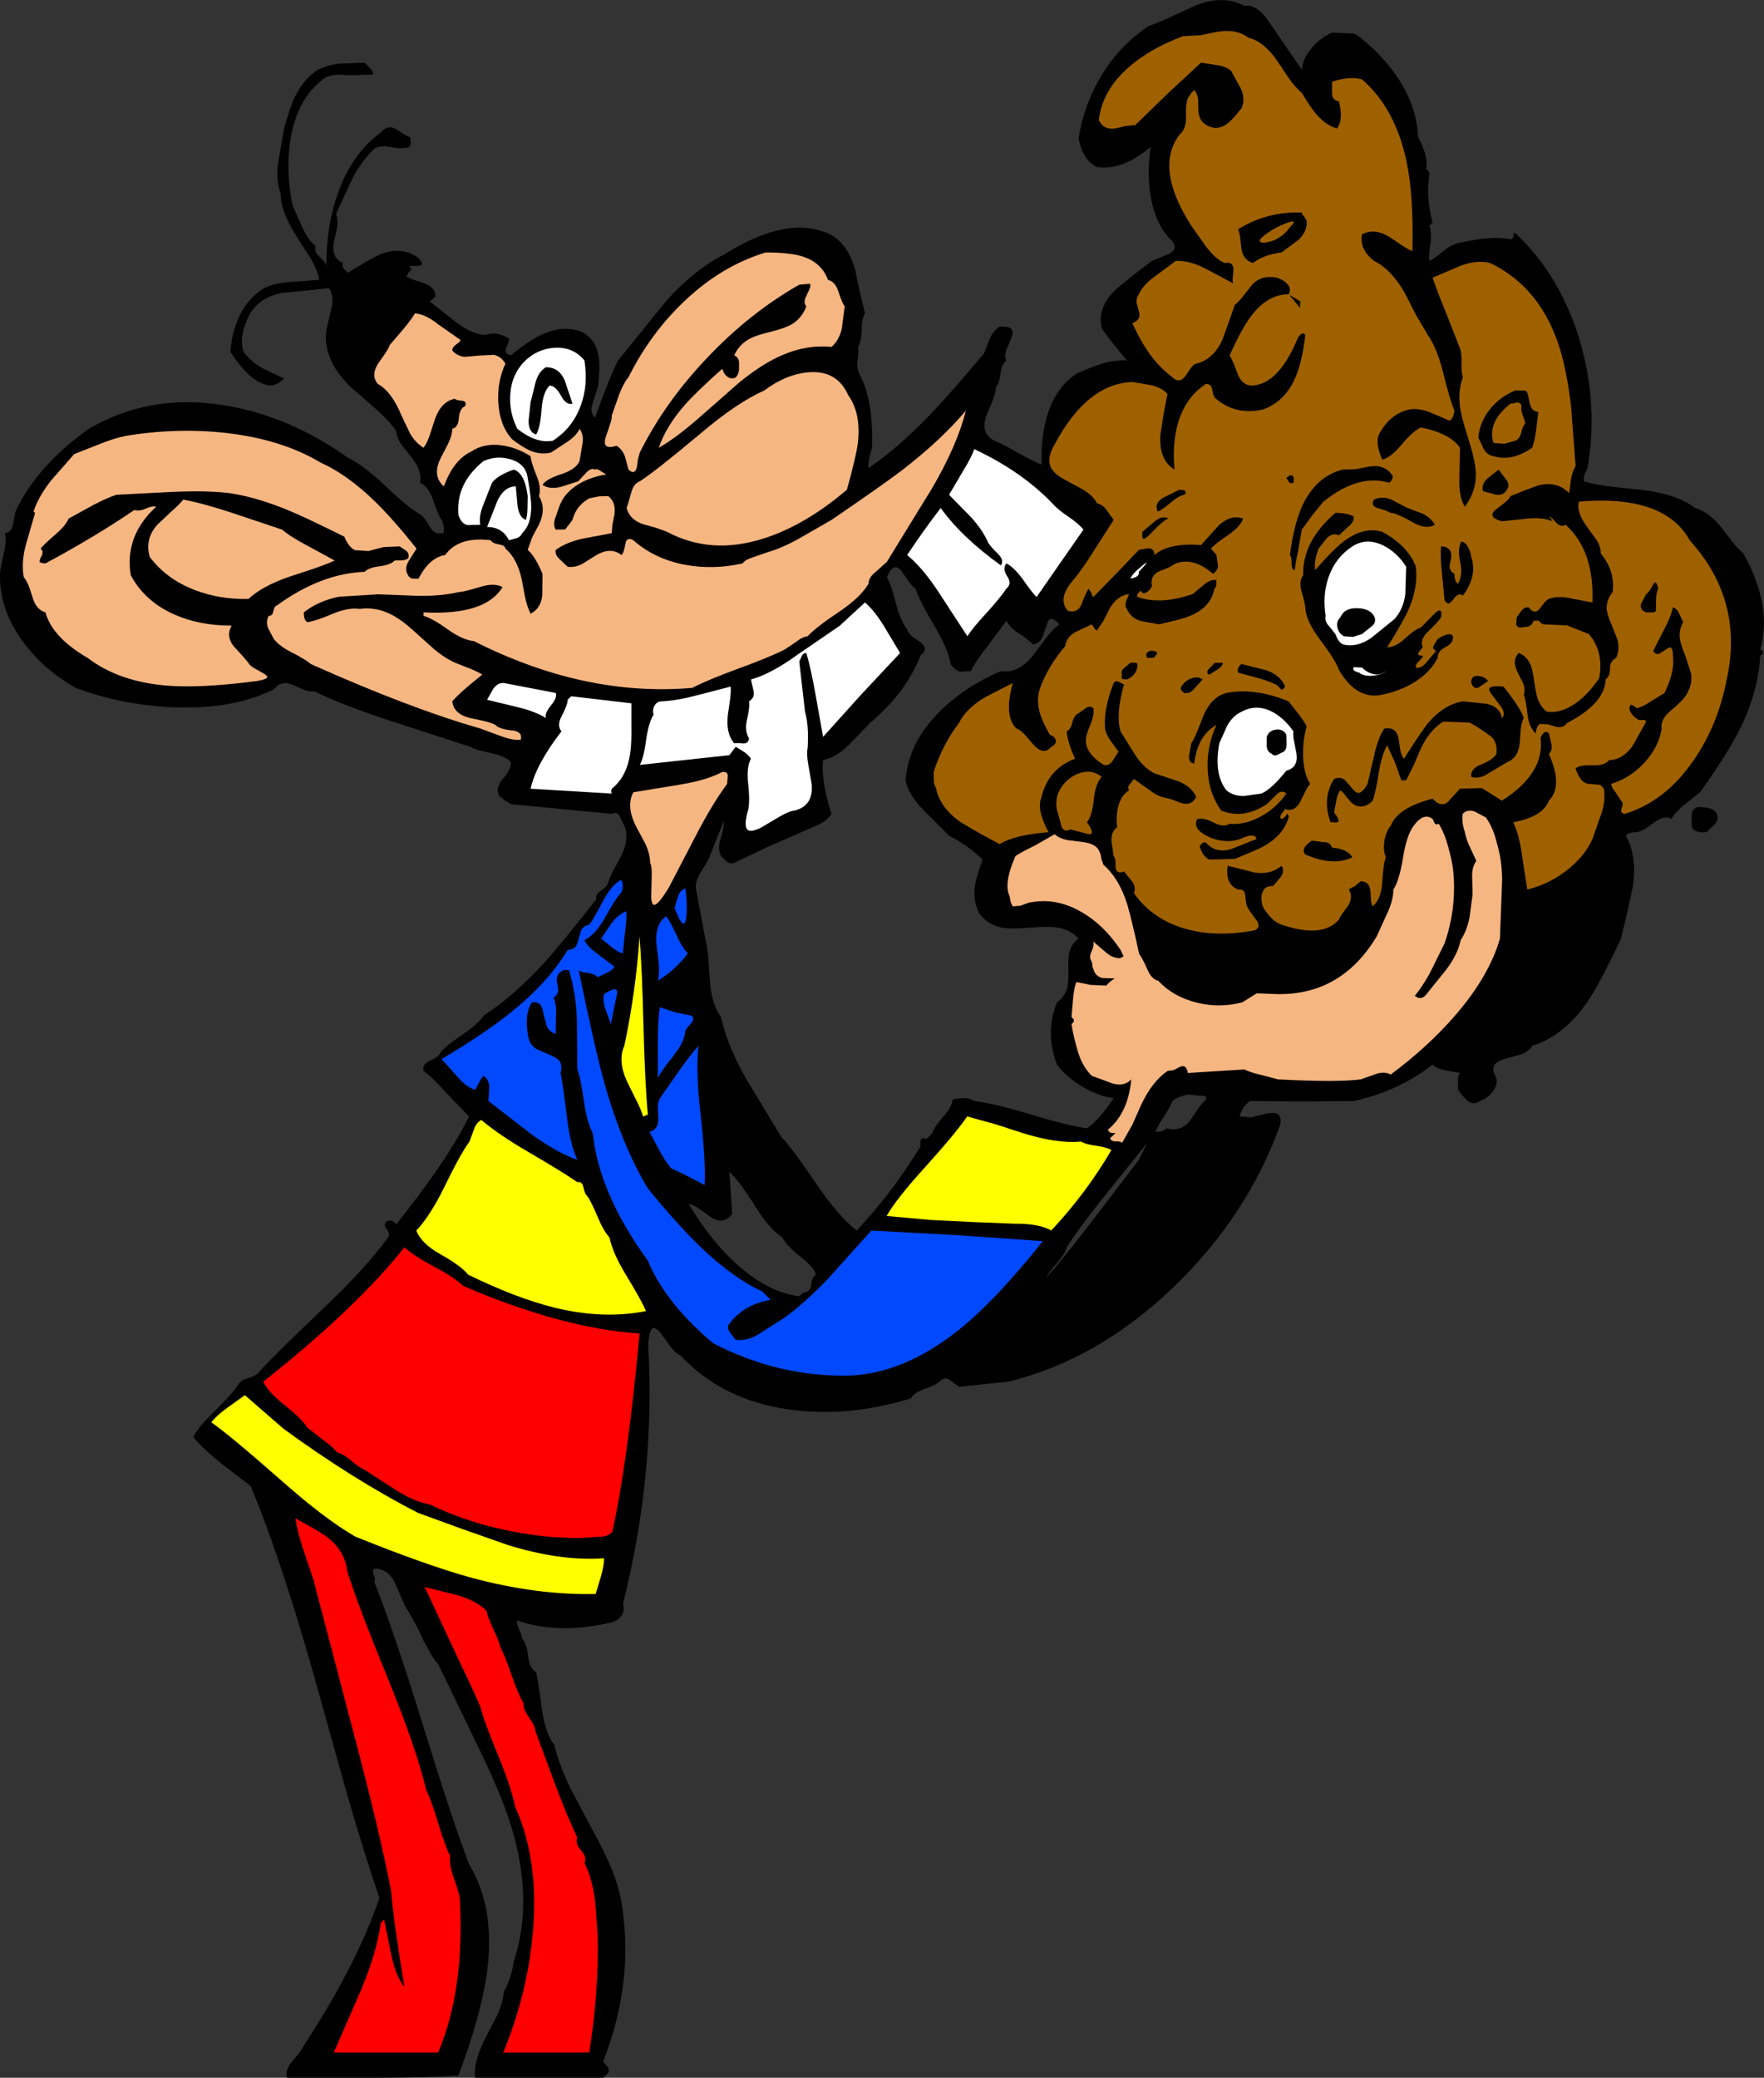 <?xml version="1.0" encoding="UTF-8" standalone="no"?>
<svg xmlns:xlink="http://www.w3.org/1999/xlink" height="470.75px" width="399.8px" xmlns="http://www.w3.org/2000/svg">
  <rect width="100%" height="100%" fill="#333333" stroke="none"/>
  <g transform="matrix(1.0, 0.0, 0.0, 1.0, 199.4, 175.9)">
    <path d="M-120.55 -158.85 Q-124.45 -159.35 -126.25 -157.9 -131.9 -153.55 -133.5 -144.75 -134.75 -137.55 -133.1 -129.35 L-130.9 -124.45 Q-129.55 -121.45 -127.85 -120.15 -128.3 -118.9 -126.95 -117.7 -125.45 -116.35 -125.45 -115.55 -125.45 -124.7 -122.85 -132.0 -119.7 -141.1 -112.95 -146.0 -111.6 -147.7 -109.7 -146.7 L-108.1 -145.65 Q-107.1 -145.0 -106.45 -144.85 -106.05 -143.0 -106.85 -142.45 L-109.05 -142.3 -112.0 -142.75 Q-113.7 -142.85 -114.55 -142.2 -117.5 -139.45 -119.7 -135.1 L-123.25 -127.4 Q-122.75 -126.2 -123.0 -124.35 L-123.7 -121.2 Q-124.45 -117.5 -121.65 -116.3 -121.95 -115.7 -121.55 -115.1 L-120.55 -114.1 Q-114.7 -117.75 -112.9 -118.4 -108.15 -120.1 -104.55 -117.45 -102.85 -115.5 -105.0 -115.65 L-106.4 -115.65 Q-106.85 -115.55 -106.1 -114.9 L-106.8 -114.15 -107.25 -113.3 Q-106.6 -112.8 -105.35 -112.4 L-103.2 -111.7 Q-100.7 -110.8 -100.7 -108.7 L-102.0 -107.6 -95.85 -102.75 Q-92.25 -100.1 -89.3 -100.0 -87.1 -101.0 -84.05 -99.2 -84.0 -98.8 -84.25 -98.1 L-84.7 -97.0 Q-85.15 -95.65 -83.6 -95.4 -79.45 -98.85 -76.35 -100.2 -71.75 -102.25 -67.75 -100.8 -64.45 -99.2 -63.75 -95.3 -63.3 -92.8 -63.9 -88.25 L-65.1 -84.55 Q-65.8 -82.4 -64.55 -81.25 -61.25 -90.5 -59.3 -94.25 L-48.5 -107.6 Q-41.9 -114.95 -35.35 -118.2 -20.85 -127.35 -11.25 -122.8 -7.15 -120.6 -5.55 -114.65 L-4.5 -109.6 -3.35 -104.9 Q-4.05 -104.0 -4.1 -101.25 -4.2 -98.4 -4.9 -97.3 -4.75 -96.3 -5.05 -94.0 -5.25 -92.35 -4.45 -90.8 -1.45 -85.15 -1.75 -74.45 -2.8 -71.0 -2.55 -69.85 4.1 -74.35 11.45 -82.0 15.95 -86.7 23.65 -95.85 L24.9 -99.15 Q25.8 -101.05 27.15 -101.9 29.45 -102.0 29.95 -101.2 30.35 -100.55 29.75 -99.15 L28.65 -96.55 Q28.15 -95.05 28.7 -94.25 27.6 -93.4 27.35 -91.2 27.05 -88.9 26.35 -88.25 26.3 -87.0 25.5 -84.95 L24.1 -81.6 Q22.8 -77.65 26.0 -76.05 27.75 -75.35 31.25 -73.35 34.65 -71.4 36.65 -70.65 36.35 -85.75 44.6 -91.25 48.35 -92.9 50.05 -93.4 53.15 -94.4 56.0 -94.25 51.55 -99.55 50.3 -101.55 49.2 -106.15 53.45 -110.3 L57.55 -113.65 61.7 -116.8 65.8 -118.5 Q68.0 -119.85 65.5 -122.05 62.25 -125.7 61.3 -131.95 60.55 -137.05 61.4 -142.65 55.05 -137.2 49.2 -138.05 46.0 -139.6 45.05 -144.55 46.3 -152.35 50.25 -158.8 54.4 -165.7 61.1 -170.1 63.05 -170.7 66.35 -172.25 L71.65 -174.7 Q78.0 -177.15 82.65 -174.55 85.5 -175.05 88.35 -170.75 L95.65 -160.1 Q95.85 -162.7 98.0 -165.15 99.9 -167.35 102.5 -168.5 L107.55 -168.3 Q108.55 -167.8 111.7 -165.0 121.55 -155.5 122.0 -144.85 124.25 -140.65 123.9 -138.05 123.7 -137.7 124.15 -137.3 124.65 -136.85 124.55 -136.45 123.75 -130.95 125.3 -125.5 L124.55 -124.75 Q125.15 -123.25 124.8 -120.65 124.35 -117.75 124.55 -116.8 125.55 -117.2 127.85 -119.1 129.75 -120.65 131.5 -120.9 138.7 -122.55 142.95 -121.7 143.75 -121.85 143.6 -122.8 143.5 -123.35 144.35 -122.8 154.55 -113.0 158.8 -98.2 162.85 -84.1 160.4 -69.85 L159.75 -68.45 Q159.4 -67.6 159.6 -66.85 162.2 -66.05 166.05 -65.6 L172.7 -64.9 Q180.75 -63.95 184.8 -60.8 187.95 -59.95 190.8 -56.3 L193.15 -53.25 Q194.5 -51.5 195.75 -50.5 202.35 -38.5 199.55 -28.75 200.8 -28.05 199.55 -27.35 199.1 -19.2 195.0 -10.85 192.2 -5.2 185.9 3.6 L182.45 6.35 Q180.45 7.9 179.4 9.65 177.8 8.7 175.5 10.45 172.7 12.6 171.5 12.65 169.5 12.65 169.1 13.45 171.7 18.05 170.65 25.1 L169.35 31.05 168.0 36.75 Q162.95 47.4 160.4 51.05 155.0 58.85 147.85 61.05 147.25 62.25 145.3 63.0 L141.85 63.95 Q139.9 64.5 139.35 65.3 138.6 66.35 139.75 68.3 140.1 70.0 138.8 71.6 137.65 73.0 135.95 73.55 134.55 74.65 133.1 73.4 L131.95 72.2 131.05 71.0 131.05 69.0 Q131.0 67.75 131.5 67.2 L128.25 66.6 Q126.25 66.3 125.3 65.3 117.45 71.4 107.4 73.55 L95.45 73.65 83.9 73.55 Q82.05 74.95 81.55 77.05 L84.2 77.25 87.45 76.45 Q89.3 76.05 90.05 76.45 91.1 76.95 90.75 78.95 83.4 99.45 66.75 115.55 49.4 132.25 29.05 137.15 L17.95 138.3 16.0 136.85 Q14.85 136.0 13.8 136.85 12.95 137.85 10.25 138.75 7.85 139.55 7.0 140.95 -7.55 145.35 -20.85 143.4 -35.9 141.2 -45.2 131.15 -46.1 130.95 -47.45 129.15 L-49.65 126.15 Q-50.85 124.7 -51.5 125.05 -52.25 125.45 -52.5 128.75 -50.8 158.05 -58.2 187.45 -57.4 190.25 -60.45 191.6 -72.8 194.55 -82.15 191.25 -82.35 191.95 -81.75 193.25 -81.05 194.75 -81.05 195.4 -80.05 196.4 -79.7 199.35 -79.4 202.05 -77.9 203.0 -77.55 204.1 -76.55 211.55 -75.8 216.8 -73.75 219.5 -72.7 223.9 -70.15 229.2 L-65.3 238.35 Q-62.2 244.0 -60.75 247.6 -58.65 252.85 -58.2 257.55 -56.05 274.1 -62.65 291.05 -62.65 291.4 -61.85 292.2 -61.2 292.95 -61.55 293.75 L-62.65 294.85 -91.7 294.85 Q-92.2 291.15 -89.05 285.2 L-86.6 280.45 Q-85.4 277.7 -85.2 275.35 -83.45 272.15 -82.95 268.5 -77.8 252.8 -85.05 233.45 -87.4 227.15 -92.4 217.05 L-100.1 201.1 Q-101.1 200.1 -101.9 198.55 L-103.4 195.85 Q-104.45 193.2 -107.7 187.75 L-110.0 182.5 Q-111.55 179.5 -114.55 179.5 -115.1 180.0 -114.7 180.9 -114.25 181.95 -114.55 182.55 -110.2 193.45 -103.7 214.45 -96.85 236.65 -93.1 246.45 -87.2 256.1 -88.95 270.4 -90.15 280.05 -95.5 294.35 -103.15 294.85 -114.8 294.85 L-134.35 294.85 Q-134.9 293.1 -133.1 291.05 -130.8 288.35 -130.55 287.55 -118.65 269.45 -113.4 254.1 -116.8 244.2 -120.7 230.75 L-127.3 207.1 Q-135.5 177.65 -142.6 160.8 L-149.45 155.5 Q-153.3 152.4 -155.6 149.7 -154.45 147.35 -150.7 143.75 -146.65 139.8 -145.3 137.65 -144.75 136.75 -143.05 136.3 -141.3 135.8 -140.7 134.95 -137.5 131.35 -125.5 119.95 -116.05 110.9 -111.5 104.5 -110.9 103.7 -111.85 102.4 -112.7 101.35 -111.5 100.7 -110.3 100.4 -109.6 101.5 -97.75 86.65 -93.1 77.05 L-98.3 71.65 Q-101.55 68.0 -103.4 66.75 -103.75 65.2 -102.0 64.45 -99.9 63.55 -99.6 62.6 -98.5 61.15 -94.65 58.55 -90.95 56.05 -89.8 54.2 -83.0 49.85 -75.8 41.95 -72.3 38.05 -64.25 27.85 -64.5 26.75 -63.2 25.9 -61.7 24.9 -61.55 24.05 -61.2 22.8 -60.25 21.05 L-58.65 18.1 Q-56.8 14.45 -57.75 11.55 L-58.9 9.15 Q-59.45 7.85 -60.75 8.5 L-83.6 6.3 -85.05 5.4 -86.3 4.4 Q-87.15 2.6 -85.45 0.6 -83.45 -1.75 -83.6 -3.2 -84.8 -4.6 -88.0 -5.25 -91.7 -6.0 -92.8 -6.7 L-110.65 -12.5 Q-121.4 -16.0 -128.15 -19.25 -129.2 -19.1 -130.6 -19.65 L-132.95 -20.7 Q-135.7 -21.9 -137.35 -19.7 -146.45 -15.2 -159.55 -15.65 -171.3 -16.0 -182.25 -20.05 -189.7 -24.3 -194.25 -30.6 -199.5 -37.75 -199.4 -45.55 -199.45 -46.7 -198.6 -50.2 -197.85 -53.3 -198.3 -55.1 -196.75 -55.35 -196.45 -57.1 L-195.9 -60.0 Q-191.0 -70.45 -179.25 -78.75 -165.75 -86.7 -149.05 -84.15 -134.25 -81.9 -120.55 -72.2 -117.15 -70.6 -112.1 -65.85 -106.8 -60.75 -103.9 -59.2 -103.25 -58.75 -101.95 -56.5 -100.95 -54.8 -99.6 -55.1 -98.75 -54.65 -98.8 -56.05 -98.85 -57.35 -99.3 -58.1 -99.95 -58.9 -101.3 -62.75 -102.3 -65.7 -104.2 -66.5 -103.6 -69.25 -106.35 -72.55 L-108.45 -75.2 Q-109.5 -76.75 -109.6 -78.25 -111.15 -80.55 -114.45 -83.45 L-120.0 -88.3 Q-126.25 -94.35 -125.45 -101.1 L-124.3 -106.0 Q-123.6 -109.0 -124.85 -110.6 L-130.1 -110.05 -135.4 -109.55 Q-141.4 -108.4 -143.4 -103.45 -145.25 -99.2 -144.2 -96.2 -142.55 -93.95 -139.9 -92.45 L-135.0 -90.15 Q-137.3 -87.85 -139.6 -88.9 -143.25 -90.1 -147.2 -96.2 -146.3 -106.05 -140.05 -110.3 -137.9 -111.7 -133.8 -112.0 L-127.05 -112.5 Q-127.45 -114.7 -128.95 -117.3 L-131.9 -121.9 Q-135.8 -127.85 -135.8 -132.05 -136.95 -135.2 -136.3 -139.4 L-135.0 -146.8 Q-133.7 -151.6 -132.5 -154.1 -130.55 -158.0 -127.35 -160.1 -125.0 -161.2 -122.35 -161.5 L-116.75 -161.7 -115.5 -160.45 Q-114.75 -159.75 -114.85 -159.0 L-120.55 -158.85 M-7.1 -7.05 Q-10.05 -4.2 -12.85 -3.7 -13.35 1.15 -10.95 8.5 -11.95 10.1 -14.25 11.1 L-25.55 16.05 -33.0 19.6 Q-33.9 19.9 -34.7 19.3 L-36.0 18.05 Q-36.8 16.35 -36.1 14.2 -35.25 11.45 -35.35 10.1 L-38.4 17.7 Q-38.65 18.75 -40.35 21.35 -41.8 23.55 -41.7 25.35 L-39.5 37.05 Q-39.05 38.7 -38.85 41.3 L-38.55 45.95 Q-38.15 51.7 -36.0 54.5 -34.6 60.95 -30.3 68.5 L-22.35 81.65 Q-19.75 84.4 -14.2 92.6 -9.55 99.45 -5.25 102.9 2.6 94.6 8.9 84.35 9.3 84.05 9.2 82.9 9.15 81.95 10.0 81.95 10.4 82.4 10.95 81.8 L11.9 80.85 Q12.25 79.55 14.4 77.1 16.35 74.85 16.5 73.25 19.75 72.4 21.4 73.55 26.0 74.1 34.2 76.6 42.65 79.15 46.95 79.75 49.7 77.9 53.0 72.9 49.55 72.45 46.0 70.35 42.4 68.25 40.15 65.3 37.4 58.15 40.15 51.2 41.95 49.95 42.5 47.85 42.8 46.6 42.75 44.0 42.65 41.25 42.9 40.1 43.35 38.0 45.05 36.75 43.15 34.6 39.9 34.2 38.15 33.95 33.75 34.3 29.65 34.65 27.6 34.25 24.4 33.6 22.55 31.05 21.05 28.2 21.55 24.8 21.8 23.05 23.3 18.85 20.0 15.65 15.7 13.45 L9.9 7.65 Q6.45 4.05 5.85 0.9 6.4 -7.3 13.15 -14.25 18.9 -20.2 27.45 -23.85 31.4 -23.2 34.85 -27.55 L37.65 -31.3 Q39.35 -33.5 40.75 -34.45 39.35 -35.9 38.65 -35.65 38.15 -35.45 37.75 -34.05 L36.85 -31.5 Q36.1 -30.1 34.75 -29.85 33.65 -31.05 31.35 -32.5 29.6 -33.6 28.7 -35.25 L24.5 -29.6 Q21.7 -26.1 20.65 -23.85 L18.15 -23.7 Q16.9 -24.2 16.05 -25.45 15.5 -28.85 12.4 -34.05 8.95 -39.85 8.1 -42.55 7.4 -42.9 6.45 -44.3 L4.9 -46.55 Q3.15 -48.8 1.6 -45.1 2.55 -43.55 3.65 -39.2 4.65 -35.25 6.2 -33.35 6.35 -32.55 7.35 -31.7 L9.2 -30.4 Q11.2 -28.9 9.2 -27.35 6.1 -19.2 -2.2 -12.1 L-7.1 -7.05 M73.9 72.45 L69.95 72.1 Q67.8 72.4 66.3 73.55 65.9 74.85 64.4 77.05 62.9 79.3 62.5 80.55 64.35 80.55 64.9 79.75 68.2 80.6 70.25 78.1 L71.9 75.65 Q73.0 74.05 73.9 73.25 L73.9 72.45 M60.6 83.05 L51.25 94.7 Q45.45 101.9 42.35 106.7 42.1 108.0 40.25 110.15 38.2 112.5 37.75 113.55 42.25 108.45 48.45 100.3 L58.7 86.9 60.6 83.05 M-17.95 108.85 Q-21.3 106.2 -22.05 104.5 -25.05 102.55 -28.3 97.3 -31.95 91.5 -34.1 89.6 L-33.45 99.1 Q-35.35 101.75 -38.3 99.85 L-40.8 98.05 Q-42.25 97.05 -43.3 96.9 -38.6 104.8 -32.85 110.15 -25.6 116.85 -18.25 117.8 L-17.45 117.0 Q-15.7 116.85 -15.55 115.25 -15.4 113.4 -14.45 112.9 -14.85 111.3 -17.95 108.85" fill="#000000" fill-rule="evenodd" stroke="none"/>
    <path d="M76.3 -168.65 Q80.85 -169.45 83.45 -167.4 87.1 -166.5 90.15 -162.0 L92.65 -158.25 Q94.15 -156.1 95.65 -154.85 97.65 -151.5 98.95 -150.0 101.2 -147.45 103.6 -146.8 105.15 -148.75 104.05 -152.95 102.6 -153.15 102.5 -154.7 L102.5 -157.4 Q106.65 -158.7 109.3 -157.9 116.7 -151.5 119.3 -139.7 121.05 -131.65 120.7 -119.0 119.65 -119.4 118.0 -120.55 L115.3 -122.35 Q112.0 -124.25 109.3 -122.8 108.65 -119.4 112.0 -116.8 116.0 -114.85 119.1 -109.3 L121.55 -104.5 124.2 -100.0 Q126.25 -97.1 127.65 -91.6 129.3 -84.9 130.25 -82.85 129.7 -79.8 128.35 -80.95 L124.25 -82.65 Q121.85 -83.45 120.1 -83.15 115.65 -82.2 113.1 -77.45 112.25 -75.4 113.9 -71.75 115.9 -72.3 118.25 -75.15 120.8 -78.2 122.6 -79.05 129.25 -77.75 131.5 -74.45 L131.35 -67.4 Q131.25 -63.2 132.6 -61.1 135.05 -64.35 135.1 -68.25 135.1 -70.95 133.7 -75.45 131.95 -81.05 131.65 -82.8 130.9 -87.05 132.15 -90.45 131.75 -91.65 131.85 -93.7 131.9 -95.75 131.5 -96.95 L128.35 -105.0 Q126.3 -109.95 125.3 -113.0 L131.55 -115.65 Q135.3 -117.1 138.35 -116.3 150.0 -110.7 154.25 -96.5 155.85 -91.1 156.7 -83.5 L157.7 -70.3 Q156.95 -69.1 156.65 -67.3 L156.25 -64.15 Q153.6 -66.9 149.55 -66.0 148.75 -65.85 142.95 -63.5 142.7 -62.85 141.5 -61.9 L139.55 -60.4 Q137.6 -58.7 141.0 -57.8 L146.75 -58.4 Q150.25 -58.75 152.45 -57.8 L152.15 -58.35 151.65 -58.9 Q152.05 -58.9 153.25 -57.55 154.3 -56.35 155.45 -57.0 162.0 -51.05 161.5 -39.4 L156.75 -40.3 Q153.7 -41.0 151.65 -40.2 151.05 -39.95 150.45 -39.15 L149.45 -37.85 Q148.35 -36.6 147.05 -38.3 146.15 -38.4 145.45 -37.55 L144.35 -36.05 144.25 -34.55 Q144.2 -33.9 145.15 -33.7 L147.0 -33.95 Q147.95 -34.35 148.15 -35.25 L149.3 -35.3 Q150.1 -34.4 150.55 -34.45 L155.8 -34.2 160.7 -32.25 Q164.15 -28.25 163.05 -22.25 160.7 -18.75 157.9 -16.7 154.45 -14.2 151.2 -14.65 149.75 -15.7 149.05 -17.75 148.7 -18.85 148.3 -21.7 147.95 -24.25 147.4 -25.45 146.6 -27.25 144.85 -27.95 143.1 -26.3 144.65 -23.4 L145.85 -21.0 Q146.35 -19.6 145.95 -18.45 146.45 -17.4 146.8 -13.95 147.1 -11.25 148.65 -9.7 148.85 -11.55 149.7 -11.9 L151.55 -11.75 Q153.2 -11.2 153.75 -11.15 155.0 -11.05 155.8 -12.1 164.35 -16.55 164.5 -21.95 165.55 -22.75 165.5 -24.55 165.5 -26.1 166.9 -26.85 167.7 -28.7 167.25 -30.8 L165.85 -34.4 Q164.85 -36.6 164.75 -37.95 164.65 -39.95 166.1 -41.75 166.7 -46.55 163.4 -50.5 163.45 -51.9 162.5 -53.5 L160.5 -56.25 Q157.8 -59.8 158.45 -62.25 177.8 -63.9 183.55 -53.5 195.9 -39.9 191.95 -21.95 189.95 -11.55 184.35 -3.5 177.95 5.75 168.8 8.5 167.7 8.25 168.15 7.2 168.65 5.95 168.0 5.5 L166.75 3.6 Q165.85 2.5 165.75 1.7 169.95 0.45 173.2 -3.0 176.6 -6.65 177.2 -10.85 176.85 -12.95 179.45 -15.05 182.6 -17.65 183.2 -19.25 184.2 -21.15 183.85 -23.35 L182.6 -27.25 Q181.55 -29.8 181.35 -31.1 181.05 -33.2 182.1 -34.95 L181.2 -36.85 Q180.7 -38.0 179.75 -38.3 179.3 -36.15 177.75 -33.25 L175.3 -28.45 Q175.75 -27.5 176.6 -27.75 L178.05 -28.65 Q178.9 -29.3 179.25 -29.2 179.75 -29.0 179.75 -27.35 180.25 -23.75 177.85 -18.9 L174.7 -16.95 Q172.85 -15.7 171.5 -15.45 L170.9 -16.0 170.2 -16.25 Q169.55 -15.35 170.35 -14.25 171.0 -13.3 172.1 -12.75 L173.0 -12.8 Q173.5 -12.8 173.7 -12.4 L170.55 -6.8 Q168.25 -3.7 165.3 -3.7 164.35 -2.4 161.5 -2.5 158.5 -2.6 157.7 -1.8 158.75 1.55 160.7 1.7 L163.15 1.9 Q164.4 2.55 164.2 3.9 164.4 6.25 163.25 9.25 L161.5 14.25 Q159.55 18.45 155.3 21.6 151.4 24.5 146.75 25.65 L145.55 17.85 Q144.9 13.1 143.55 10.4 150.3 9.15 151.65 5.5 154.9 2.25 151.65 -5.1 152.55 -5.95 152.2 -7.4 L151.65 -9.7 Q151.1 -10.45 150.45 -9.8 149.9 -9.3 149.75 -8.6 150.75 -0.7 141.0 5.5 L136.45 2.65 131.5 2.8 128.65 5.9 Q127.05 7.05 125.3 5.05 117.35 7.1 115.8 11.2 114.65 12.55 114.35 14.8 114.05 16.85 114.7 18.35 114.15 19.55 113.85 24.2 113.6 27.9 111.7 29.45 111.4 28.9 111.3 27.75 L111.2 25.9 Q110.9 23.75 109.0 23.75 L107.65 24.9 Q106.7 25.3 106.3 25.65 107.35 27.35 106.15 29.3 L105.0 30.85 Q104.3 31.8 104.05 32.45 100.35 36.75 91.05 33.6 89.0 32.95 86.95 29.8 86.2 28.05 86.65 26.55 87.1 24.75 89.15 24.85 L90.9 22.75 Q91.85 21.4 91.05 20.25 88.7 22.3 85.05 21.8 L78.85 20.25 Q78.2 24.4 81.2 25.65 82.75 25.4 82.85 27.15 83.0 29.4 83.45 29.8 83.5 30.1 85.3 32.5 86.5 34.1 85.05 34.85 76.7 36.5 69.7 34.65 61.85 32.55 57.6 26.45 58.15 25.0 57.1 23.7 L55.35 21.55 Q53.6 22.2 53.45 20.65 L53.4 19.2 Q53.35 18.4 53.0 18.05 L52.5 14.6 Q52.45 12.45 53.8 11.55 53.5 9.1 54.0 7.0 54.65 4.3 56.5 3.15 56.05 2.4 56.7 1.75 L57.6 0.6 60.7 2.8 Q62.7 4.35 64.1 4.7 L66.1 5.2 68.2 6.0 Q70.65 6.8 71.7 4.7 70.8 2.4 67.65 1.1 L62.2 -0.7 Q59.6 -2.1 57.8 -5.0 L54.55 -10.2 Q53.45 -14.2 55.35 -20.85 55.2 -20.85 54.2 -21.4 53.45 -21.8 53.0 -21.15 50.55 -14.85 51.1 -10.5 51.4 -9.4 52.35 -8.0 L54.1 -5.6 52.75 -3.5 Q51.9 -2.3 50.75 -2.6 47.65 -4.55 46.95 -6.7 46.3 -8.4 47.45 -11.0 48.7 -13.9 48.4 -15.45 47.6 -16.1 46.65 -15.45 L45.05 -14.3 Q44.0 -13.8 43.65 -12.25 43.3 -10.65 42.35 -10.2 42.65 -7.5 44.25 -4.0 38.15 -1.7 36.65 4.7 35.45 7.5 38.25 12.65 30.7 13.2 27.15 15.35 L22.8 13.0 18.45 10.45 Q13.6 7.15 12.7 2.5 12.25 1.95 12.25 0.8 L12.2 -1.0 Q14.25 -7.25 17.95 -12.1 19.45 -15.15 23.25 -17.55 24.1 -18.1 30.15 -21.15 28.05 -13.7 30.95 -10.85 31.85 -10.55 33.0 -9.3 L34.9 -7.1 Q37.2 -4.65 38.85 -6.7 40.1 -7.25 39.85 -8.25 39.6 -9.15 38.55 -9.4 36.85 -12.4 36.3 -14.3 35.4 -17.4 36.35 -20.05 38.1 -24.9 42.05 -29.55 42.25 -31.5 44.35 -32.7 L48.05 -34.45 48.55 -33.7 Q48.85 -33.2 49.2 -33.05 L50.7 -35.25 52.0 -37.85 Q53.75 -41.0 56.5 -41.3 L55.8 -39.6 Q55.45 -38.6 56.0 -37.95 56.8 -35.95 59.1 -35.2 L63.3 -34.45 66.9 -35.3 Q69.25 -35.9 70.75 -36.55 75.1 -38.5 75.85 -42.55 76.2 -42.75 76.25 -43.35 L76.3 -44.45 Q75.05 -44.75 73.5 -43.45 L70.9 -41.3 Q63.6 -38.8 58.4 -40.65 58.2 -41.05 58.5 -41.45 L59.15 -42.1 Q59.6 -41.1 60.55 -41.75 61.4 -42.3 61.7 -43.2 61.2 -45.5 63.4 -46.5 L65.35 -47.25 67.1 -48.25 Q71.15 -49.7 75.5 -45.9 76.65 -46.6 76.65 -47.8 L76.3 -50.15 75.65 -50.95 75.05 -51.6 Q75.8 -52.55 79.05 -54.75 81.7 -56.6 82.35 -58.4 79.65 -59.4 76.85 -56.9 L72.8 -52.4 Q65.6 -53.0 62.2 -50.15 62.3 -51.55 60.9 -51.7 L58.7 -51.3 53.5 -45.85 48.4 -40.65 Q48.1 -40.85 47.95 -41.6 L47.3 -42.55 46.4 -40.75 45.7 -38.9 Q44.75 -36.9 42.65 -37.5 40.3 -40.05 43.45 -44.0 45.7 -46.6 48.45 -51.0 L53.0 -58.1 51.4 -60.35 Q50.55 -61.55 49.2 -61.9 48.35 -63.65 45.85 -65.1 L41.5 -67.45 Q39.2 -68.8 38.65 -70.3 37.9 -72.3 39.65 -75.25 47.0 -89.0 57.25 -89.35 L61.45 -88.65 Q63.9 -88.1 65.2 -86.65 L64.35 -82.25 63.6 -77.4 Q63.2 -71.7 66.8 -69.5 66.25 -75.4 67.6 -80.1 69.35 -85.95 73.9 -88.9 74.95 -89.0 75.3 -87.85 L75.5 -86.8 75.85 -85.85 Q80.5 -81.65 86.95 -83.15 91.75 -84.95 94.05 -90.05 95.7 -93.65 96.45 -100.0 95.95 -100.7 95.25 -100.0 94.75 -99.5 94.55 -98.85 90.3 -88.95 84.55 -88.55 82.25 -88.45 81.15 -91.05 L80.3 -93.35 79.3 -95.4 Q82.0 -101.45 84.25 -104.4 88.05 -109.3 92.65 -109.2 93.4 -110.5 92.3 -111.6 91.45 -112.55 89.95 -113.0 86.5 -113.65 84.45 -111.45 L82.65 -109.2 Q81.55 -107.7 80.45 -106.8 L79.1 -102.95 77.65 -98.95 Q75.65 -94.45 71.7 -93.5 71.1 -93.35 70.45 -92.45 L69.3 -90.75 Q67.9 -88.85 66.3 -90.45 60.9 -94.4 57.25 -102.7 59.35 -103.4 58.7 -105.45 L58.2 -107.3 Q58.1 -108.35 58.7 -109.2 59.65 -111.35 62.45 -113.35 L67.1 -116.8 Q70.25 -116.9 73.9 -115.0 L80.1 -111.7 Q79.9 -112.1 80.0 -113.05 L80.15 -114.75 Q80.15 -116.7 78.2 -116.3 76.05 -117.2 73.9 -120.1 L70.6 -124.75 Q62.25 -137.8 67.9 -145.35 69.55 -146.65 69.4 -149.85 69.3 -153.15 70.1 -154.05 L70.6 -154.85 71.25 -155.5 Q72.0 -154.7 72.15 -153.4 L72.2 -151.05 Q72.25 -148.15 74.7 -147.25 76.7 -146.35 78.85 -147.95 80.0 -148.85 82.0 -151.4 82.9 -153.4 81.85 -155.8 L79.65 -159.8 Q78.6 -160.85 76.4 -161.15 L72.8 -161.7 65.25 -154.7 57.9 -147.55 55.7 -147.35 53.4 -146.8 Q50.7 -146.4 49.65 -148.7 50.4 -155.4 56.45 -160.7 61.25 -164.9 68.7 -167.7 L72.5 -167.9 76.3 -168.65" fill="#9f6100" fill-rule="evenodd" stroke="none"/>
    <path d="M96.2 -126.8 L96.75 -125.85 Q96.95 -123.55 94.95 -121.6 L91.05 -118.7 Q87.0 -118.2 84.55 -116.3 82.35 -117.0 81.95 -119.6 L81.7 -121.85 Q81.55 -123.2 81.2 -123.95 87.65 -128.0 95.65 -127.75 95.65 -127.35 96.2 -126.8" fill="#000000" fill-rule="evenodd" stroke="none"/>
    <path d="M87.25 -120.9 Q84.25 -120.9 89.15 -123.95 91.05 -125.0 92.6 -125.5 94.85 -126.3 92.95 -124.4 90.85 -121.45 87.25 -120.9" fill="#9f6100" fill-rule="evenodd" stroke="none"/>
    <path d="M-16.9 -108.3 L-16.0 -110.25 Q-15.55 -111.3 -15.85 -111.6 L-18.25 -111.4 Q-29.5 -105.0 -39.1 -94.85 -48.7 -84.8 -54.4 -73.35 L-54.8 -71.9 -55.05 -70.1 Q-55.5 -68.15 -56.95 -69.5 L-57.75 -72.45 Q-58.35 -74.1 -59.65 -74.9 -63.0 -73.85 -62.15 -76.75 L-61.25 -79.4 Q-60.65 -81.05 -60.75 -81.75 L-59.15 -86.3 Q-58.15 -89.0 -56.95 -90.45 -51.95 -100.45 -44.15 -107.8 -35.7 -115.75 -25.85 -118.7 -20.35 -118.7 -17.55 -117.8 -13.2 -116.45 -11.75 -112.5 -10.1 -112.05 -9.4 -109.9 -8.5 -107.1 -7.95 -106.5 L-8.6 -101.5 Q-9.2 -98.8 -10.95 -97.3 -16.65 -97.85 -22.2 -95.4 -26.65 -93.5 -31.9 -89.2 L-40.9 -81.3 Q-46.2 -76.65 -50.1 -74.45 -48.45 -79.3 -44.15 -84.2 -41.6 -87.1 -35.7 -92.35 -35.15 -90.55 -33.8 -90.2 -32.3 -89.85 -31.9 -92.05 L-31.9 -93.9 Q-32.05 -95.0 -33.0 -95.4 -31.85 -97.9 -29.4 -99.2 -28.0 -99.95 -24.65 -100.75 -21.45 -101.55 -20.0 -102.4 -17.65 -103.8 -16.65 -106.5 -17.25 -107.1 -16.9 -108.3" fill="#f6b681" fill-rule="evenodd" stroke="none"/>
    <path d="M95.3 -106.1 L93.5 -108.25 Q92.75 -109.05 93.0 -109.0 L95.35 -107.6 Q95.2 -106.85 95.3 -106.1" fill="#000000" fill-rule="evenodd" stroke="none"/>
    <path d="M-100.0 -102.35 L-95.0 -98.85 Q-95.15 -98.45 -96.1 -97.8 -96.9 -97.2 -96.9 -96.5 -95.8 -95.2 -94.05 -95.05 L-90.7 -95.35 -87.45 -95.5 Q-85.8 -95.15 -84.85 -93.5 -86.75 -89.45 -86.45 -84.6 -86.15 -79.45 -83.3 -76.35 -80.75 -74.45 -79.35 -73.85 -77.0 -72.8 -74.55 -73.35 L-70.9 -75.75 Q-68.7 -77.2 -68.05 -78.75 -67.0 -77.3 -67.4 -75.25 L-68.05 -71.45 Q-68.8 -69.6 -72.1 -68.5 -75.65 -67.35 -76.45 -66.05 -74.85 -64.95 -72.25 -65.6 L-68.35 -66.85 -66.5 -68.85 Q-65.35 -70.0 -64.55 -69.5 -64.15 -69.8 -63.4 -69.25 L-62.0 -68.4 Q-65.5 -67.85 -68.2 -66.25 -71.55 -64.25 -72.65 -61.1 L-73.55 -58.55 Q-74.1 -57.05 -73.45 -55.9 L-71.3 -55.95 -69.65 -58.1 Q-68.85 -61.3 -65.85 -63.0 L-63.6 -63.45 -61.55 -63.5 Q-59.75 -62.15 -60.15 -59.3 L-60.6 -57.05 -60.75 -55.1 -67.4 -53.85 Q-71.15 -53.0 -73.45 -51.3 -73.65 -50.15 -72.5 -49.15 L-70.75 -47.5 Q-69.2 -47.25 -67.5 -48.1 L-64.6 -49.9 Q-61.1 -52.15 -58.55 -50.15 -58.05 -50.45 -57.65 -52.7 -57.4 -54.35 -55.85 -53.5 -51.15 -49.3 -44.2 -47.95 -37.75 -46.75 -31.1 -48.25 -30.45 -49.15 -28.55 -49.7 L-25.4 -50.8 Q-22.15 -51.7 -18.0 -54.05 L-10.95 -58.1 Q0.55 -65.95 4.9 -69.25 13.8 -76.1 19.5 -82.85 17.55 -75.0 11.8 -65.2 L1.6 -48.6 -0.85 -46.4 Q-2.55 -45.1 -2.55 -43.65 -4.35 -40.6 -9.05 -37.4 -14.6 -33.7 -16.35 -31.75 -17.5 -31.65 -19.0 -30.45 L-21.55 -28.75 Q-24.95 -27.0 -32.1 -24.4 -39.15 -21.8 -42.5 -20.05 -66.9 -17.95 -92.0 -30.65 -94.55 -30.9 -97.85 -33.25 -101.45 -35.85 -103.4 -36.35 L-103.4 -37.15 Q-89.35 -36.45 -85.5 -42.9 -87.45 -43.9 -90.45 -42.95 -94.45 -41.75 -95.5 -41.75 -99.15 -40.85 -104.5 -40.9 L-113.7 -41.25 -122.6 -40.7 Q-127.25 -39.75 -130.55 -37.15 -130.55 -35.35 -129.75 -34.95 -128.1 -35.1 -123.95 -36.85 -120.5 -38.3 -117.85 -37.95 -114.45 -38.4 -111.3 -36.95 -108.95 -35.9 -106.0 -33.3 L-101.05 -28.85 Q-98.1 -26.4 -95.5 -25.45 L-92.7 -24.35 Q-91.1 -23.7 -90.1 -23.05 -95.2 -19.0 -96.9 -17.0 -96.55 -14.15 -93.0 -13.25 L-89.95 -12.6 Q-88.1 -12.2 -87.1 -11.65 -86.3 -10.7 -83.25 -10.4 -80.95 -10.15 -81.35 -8.3 -83.15 -8.1 -85.95 -9.15 L-90.55 -10.85 Q-106.5 -15.4 -128.95 -25.45 -130.0 -26.4 -133.2 -28.05 -136.05 -29.45 -137.35 -31.15 L-138.65 -33.6 Q-139.2 -35.15 -138.5 -36.35 -137.65 -36.35 -137.45 -37.4 -137.25 -38.55 -136.6 -38.75 -126.7 -45.95 -116.75 -46.35 -115.85 -47.3 -113.35 -47.6 -110.8 -47.95 -109.95 -48.9 L-108.3 -48.95 Q-107.4 -49.0 -106.9 -49.4 -106.5 -50.3 -107.3 -51.1 L-108.8 -52.1 -112.45 -51.95 -115.9 -51.05 -118.95 -51.25 Q-120.4 -51.95 -121.35 -54.3 -130.2 -58.7 -133.85 -60.2 -141.05 -63.2 -147.2 -64.15 -152.2 -64.8 -160.35 -64.45 L-173.05 -63.8 Q-175.4 -63.0 -178.5 -61.35 L-183.85 -58.4 Q-184.55 -56.75 -186.8 -54.85 -189.6 -52.4 -190.2 -51.6 -189.3 -50.9 -190.25 -49.45 L-190.45 -48.65 Q-190.25 -48.3 -189.1 -48.25 -178.0 -54.2 -168.95 -60.35 -167.85 -60.0 -166.4 -60.65 -164.9 -61.35 -164.0 -61.1 -171.25 -54.45 -169.75 -45.55 -166.6 -39.7 -160.05 -36.75 -154.3 -34.15 -146.9 -34.15 -148.25 -31.8 -146.45 -29.5 L-144.7 -27.6 -143.1 -25.75 Q-142.95 -25.2 -141.75 -24.5 L-139.7 -23.35 Q-138.7 -22.75 -138.85 -22.4 -139.1 -21.95 -141.2 -21.6 -153.85 -19.95 -161.4 -20.55 -172.4 -21.4 -179.55 -26.85 -187.55 -31.5 -189.1 -37.15 -191.25 -37.8 -192.05 -40.65 -193.1 -44.2 -194.0 -45.1 -194.65 -48.45 -193.5 -52.6 L-191.45 -59.7 -191.8 -60.0 Q-190.75 -63.25 -187.9 -66.95 L-182.6 -73.0 -176.8 -75.3 Q-173.4 -76.65 -170.85 -77.15 -159.3 -79.05 -148.1 -77.8 -135.5 -76.35 -126.75 -71.1 -120.85 -68.45 -114.8 -62.65 -110.5 -58.55 -105.0 -51.6 L-106.8 -48.75 Q-107.85 -47.0 -106.9 -45.55 -106.6 -44.95 -105.9 -44.8 L-104.55 -44.8 Q-102.05 -49.6 -98.5 -50.15 -95.45 -54.4 -88.2 -53.5 -87.8 -52.8 -86.3 -52.55 -84.95 -52.35 -84.85 -51.6 -82.2 -49.4 -81.15 -44.6 L-80.4 -40.6 Q-79.9 -38.35 -79.15 -36.85 -76.8 -38.05 -76.5 -41.0 L-76.45 -45.9 Q-78.15 -49.95 -79.8 -51.3 L-78.75 -54.25 -77.2 -57.15 Q-75.55 -60.7 -77.25 -63.5 -76.65 -65.3 -77.75 -68.0 -79.1 -71.4 -79.15 -72.55 -82.35 -74.55 -85.7 -75.0 -89.6 -75.55 -92.5 -73.65 -96.6 -71.75 -98.8 -65.7 -101.5 -68.1 -99.55 -72.05 L-97.85 -75.35 Q-96.9 -77.3 -96.9 -78.75 -95.55 -79.05 -95.4 -81.15 -95.25 -83.4 -93.9 -83.95 -93.65 -85.05 -94.7 -85.1 -96.05 -85.2 -96.3 -85.55 -99.35 -85.0 -100.8 -81.0 L-101.9 -77.6 Q-102.55 -75.6 -103.4 -74.45 -105.2 -75.55 -106.45 -77.65 L-108.35 -81.65 Q-110.6 -87.15 -113.75 -88.9 -115.4 -90.8 -113.75 -93.45 L-112.25 -95.6 Q-111.35 -96.9 -111.05 -97.75 L-108.05 -101.25 Q-106.25 -103.4 -105.35 -104.9 -103.0 -104.75 -100.0 -102.35" fill="#f6b681" fill-rule="evenodd" stroke="none"/>
    <path d="M-83.75 -86.6 Q-83.45 -91.0 -80.6 -93.95 -77.75 -96.8 -73.85 -97.1 -69.55 -97.4 -66.95 -94.25 -66.05 -88.7 -67.75 -84.1 -69.55 -79.0 -74.1 -76.05 -77.85 -75.35 -82.15 -78.75 -84.05 -82.5 -83.75 -86.6" fill="#ffffff" fill-rule="evenodd" stroke="none"/>
    <path d="M-75.65 -92.7 Q-72.7 -92.7 -71.4 -89.7 L-69.65 -84.45 Q-71.05 -84.05 -72.2 -86.15 -73.45 -88.5 -74.85 -88.55 -76.4 -86.95 -76.65 -83.15 -76.95 -78.95 -77.9 -77.45 -79.6 -77.95 -79.6 -80.55 L-79.15 -84.75 -78.05 -89.15 Q-77.35 -91.75 -75.65 -92.7" fill="#000000" fill-rule="evenodd" stroke="none"/>
    <path d="M-7.15 -86.35 Q-4.25 -82.3 -4.95 -75.7 -5.3 -72.7 -7.45 -64.95 -17.15 -56.7 -26.65 -53.8 -38.4 -50.15 -48.2 -55.4 L-50.8 -56.35 -53.55 -57.1 Q-56.65 -58.1 -57.4 -60.8 -57.2 -61.15 -56.35 -64.25 -55.75 -66.4 -54.4 -66.85 -50.75 -69.2 -40.55 -77.75 -32.35 -84.7 -26.15 -87.45 -21.3 -91.1 -16.2 -91.55 -9.7 -92.1 -7.15 -86.35" fill="#f6b681" fill-rule="evenodd" stroke="none"/>
    <path d="M149.25 -82.55 L148.75 -78.45 Q148.45 -76.0 147.85 -74.45 143.2 -71.25 139.1 -72.55 137.7 -72.75 136.85 -74.2 L135.65 -76.8 Q136.0 -80.35 138.3 -83.2 140.55 -86.0 144.05 -87.45 L146.35 -87.4 Q146.85 -87.05 147.05 -85.75 147.35 -84.2 147.55 -83.75 148.05 -82.7 149.25 -82.55" fill="#000000" fill-rule="evenodd" stroke="none"/>
    <path d="M146.25 -79.85 Q145.7 -79.4 145.35 -77.8 145.0 -76.45 144.05 -76.05 L141.5 -75.35 139.1 -75.55 Q137.6 -80.25 142.95 -84.45 L143.6 -84.5 144.3 -84.7 Q145.2 -84.8 145.45 -83.95 145.2 -83.0 145.75 -81.75 146.3 -80.45 146.25 -79.85" fill="#9f6100" fill-rule="evenodd" stroke="none"/>
    <path d="M46.15 -55.9 L35.55 -40.65 Q34.75 -41.3 32.45 -44.6 30.45 -47.35 28.7 -48.25 27.7 -47.1 28.9 -45.3 30.0 -43.6 28.7 -42.55 27.45 -40.65 24.3 -37.15 21.1 -33.7 19.85 -31.75 L13.65 -41.25 Q9.85 -47.15 6.2 -50.15 9.75 -55.5 13.8 -60.8 18.65 -54.1 27.45 -47.8 28.25 -48.95 26.8 -50.4 24.7 -52.45 24.45 -53.2 23.25 -55.9 20.6 -58.8 L15.7 -63.8 18.85 -69.15 Q20.85 -72.4 21.4 -74.15 32.35 -69.0 39.35 -61.6 40.35 -60.45 42.8 -58.8 45.15 -57.2 46.15 -55.9" fill="#ffffff" fill-rule="evenodd" stroke="none"/>
    <path d="M-83.7 -71.85 Q-80.2 -70.8 -79.8 -67.6 -79.0 -63.1 -79.0 -61.1 -79.0 -57.05 -81.05 -55.1 -81.45 -54.2 -82.4 -53.95 L-84.05 -53.5 Q-85.55 -56.5 -89.0 -56.5 L-86.7 -62.35 Q-85.15 -65.7 -82.5 -65.7 L-82.1 -61.35 Q-81.8 -58.75 -80.25 -58.1 -79.9 -58.75 -79.85 -60.65 L-79.8 -63.5 Q-80.45 -68.7 -82.95 -69.5 -86.6 -68.25 -87.9 -66.5 L-89.75 -61.8 Q-90.95 -59.0 -90.55 -57.0 L-93.55 -56.95 Q-94.85 -57.3 -95.5 -59.2 -96.15 -66.35 -89.8 -71.45 -86.85 -72.75 -83.7 -71.85" fill="#ffffff" fill-rule="evenodd" stroke="none"/>
    <path d="M95.65 -55.9 L94.8 -51.1 Q94.15 -48.05 94.05 -46.7 93.3 -46.85 93.35 -48.2 93.35 -49.75 92.95 -50.15 93.9 -57.45 95.9 -61.6 98.95 -67.95 104.85 -69.5 L107.85 -69.6 111.0 -70.2 Q114.7 -70.75 116.3 -67.95 L116.05 -67.15 115.5 -66.5 Q108.55 -68.65 100.55 -62.25 L98.05 -59.2 95.65 -55.9" fill="#000000" fill-rule="evenodd" stroke="none"/>
    <path d="M136.75 -64.6 Q136.25 -65.95 137.55 -67.35 L140.25 -69.5 141.9 -67.35 Q142.9 -66.1 142.15 -64.95 141.25 -63.5 139.55 -63.85 L136.75 -64.6" fill="#000000" fill-rule="evenodd" stroke="none"/>
    <path d="M93.75 -66.5 Q93.05 -66.3 92.75 -66.65 L92.15 -67.6 Q93.1 -68.5 93.55 -68.1 94.0 -67.65 93.75 -66.5" fill="#000000" fill-rule="evenodd" stroke="none"/>
    <path d="M67.9 -64.95 L69.05 -64.8 Q69.65 -64.35 69.0 -63.8 67.7 -63.55 65.85 -61.95 63.8 -60.25 63.0 -60.0 62.1 -61.85 64.2 -63.1 L67.9 -64.95" fill="#000000" fill-rule="evenodd" stroke="none"/>
    <path d="M125.8 -57.0 Q123.9 -55.85 120.9 -57.5 117.15 -59.65 115.8 -59.7 L114.5 -60.3 112.9 -60.75 Q111.15 -61.3 112.0 -62.7 113.85 -63.6 116.05 -62.65 117.85 -61.7 119.6 -60.8 L123.1 -59.5 Q125.0 -58.5 125.8 -57.0" fill="#000000" fill-rule="evenodd" stroke="none"/>
    <path d="M-163.75 -57.0 L-160.85 -59.75 Q-158.8 -61.55 -157.85 -62.7 -153.25 -61.85 -146.5 -59.6 L-135.45 -55.9 Q-133.6 -54.3 -129.8 -52.3 L-123.55 -48.9 Q-125.55 -48.0 -128.6 -46.95 L-133.8 -45.25 Q-140.0 -43.1 -143.1 -40.2 -149.6 -40.05 -155.2 -42.2 -161.65 -44.65 -165.45 -49.7 -166.65 -53.75 -163.75 -57.0" fill="#f6b681" fill-rule="evenodd" stroke="none"/>
    <path d="M107.4 -58.9 Q107.5 -57.55 106.15 -56.55 L104.05 -54.6 Q102.6 -55.3 101.3 -53.95 L99.45 -51.6 Q98.4 -49.0 98.65 -46.7 102.95 -51.65 105.5 -53.5 109.9 -56.65 113.9 -55.4 119.75 -52.2 121.5 -47.5 122.05 -42.8 119.8 -37.7 118.75 -35.3 115.0 -29.25 116.9 -29.25 119.05 -31.25 121.4 -33.4 122.6 -33.7 L125.75 -36.9 Q127.6 -38.6 127.2 -36.05 127.0 -35.45 124.35 -32.9 122.25 -30.9 123.1 -29.25 121.9 -28.05 122.0 -27.65 122.1 -27.35 123.1 -27.35 123.05 -26.85 122.15 -26.05 121.35 -25.35 121.5 -24.65 122.7 -24.35 124.0 -25.95 L126.1 -28.45 Q125.05 -28.9 125.6 -29.75 L126.45 -31.15 Q129.25 -32.9 129.9 -31.75 130.1 -30.25 128.25 -29.3 126.35 -28.35 126.45 -26.85 124.75 -23.5 120.95 -21.2 117.65 -19.25 113.6 -18.45 107.95 -17.4 104.05 -24.15 103.35 -26.25 99.8 -30.95 96.75 -34.95 96.45 -37.95 96.5 -38.75 95.6 -41.9 94.95 -44.2 95.95 -45.55 95.75 -53.25 103.25 -59.7 105.85 -59.7 107.4 -58.9" fill="#000000" fill-rule="evenodd" stroke="none"/>
    <path d="M62.35 -57.8 Q64.05 -59.2 65.5 -58.4 64.55 -58.35 61.45 -55.05 60.3 -53.9 59.9 -53.85 59.35 -53.75 59.5 -55.4 L62.35 -57.8" fill="#000000" fill-rule="evenodd" stroke="none"/>
    <path d="M114.05 -52.35 Q117.2 -50.8 119.3 -47.5 L119.1 -41.25 Q118.65 -37.8 116.6 -35.6 L111.35 -31.35 Q108.15 -29.15 105.15 -29.85 104.0 -30.2 103.25 -32.25 L101.9 -33.95 Q100.75 -35.1 101.05 -36.35 100.3 -41.05 101.7 -45.1 103.25 -49.6 107.1 -52.1 110.25 -54.15 114.05 -52.35" fill="#ffffff" fill-rule="evenodd" stroke="none"/>
    <path d="M133.35 -51.9 Q133.9 -50.9 134.05 -49.7 135.5 -45.45 132.15 -40.95 131.15 -41.8 130.0 -40.1 L129.15 -39.2 Q128.65 -39.0 128.0 -39.85 L127.4 -46.1 Q127.0 -49.75 127.2 -52.1 128.5 -52.1 129.15 -51.3 129.85 -50.45 129.25 -48.4 128.8 -46.65 130.25 -45.9 130.25 -44.05 131.05 -43.65 132.2 -45.65 131.55 -48.55 130.9 -51.5 131.8 -53.2 132.7 -53.1 133.35 -51.9" fill="#000000" fill-rule="evenodd" stroke="none"/>
    <path d="M56.8 -44.8 Q57.15 -45.85 59.45 -47.7 61.8 -49.6 58.7 -46.35 59.0 -45.2 56.8 -44.8" fill="#ffffff" fill-rule="evenodd" stroke="none"/>
    <path d="M175.9 -37.5 Q175.65 -37.1 174.95 -37.15 L173.7 -37.15 Q172.15 -37.75 172.55 -39.15 L173.7 -41.3 Q174.2 -41.45 175.3 -43.5 175.95 -44.7 176.4 -42.55 175.95 -41.4 175.95 -40.15 L175.9 -37.5" fill="#000000" fill-rule="evenodd" stroke="none"/>
    <path d="M-41.5 -18.35 L-33.8 -20.35 Q-33.7 -19.2 -33.95 -17.25 L-34.45 -13.85 Q-34.9 -9.7 -33.0 -7.5 L-32.05 -7.55 -30.95 -7.45 Q-29.75 -7.45 -29.65 -8.6 -30.7 -10.4 -30.1 -12.85 -29.4 -15.85 -29.65 -17.0 -28.3 -17.8 -28.6 -19.3 L-29.2 -21.95 Q-24.7 -23.2 -18.75 -27.5 L-9.05 -34.15 -6.25 -36.75 -3.35 -39.4 Q-1.2 -37.55 1.0 -33.95 L4.6 -27.95 -4.25 -18.5 -12.85 -8.95 -14.55 -18.45 Q-15.6 -24.4 -16.65 -27.95 -17.35 -27.95 -17.65 -27.3 L-18.25 -26.05 -16.95 -14.65 Q-16.05 -11.65 -16.35 -6.4 -16.65 -5.1 -16.2 -2.6 L-15.45 1.65 Q-14.95 6.7 -19.35 7.75 -20.4 7.8 -22.85 9.2 L-26.9 11.6 Q-29.1 12.7 -29.9 12.15 -30.85 11.5 -30.0 8.2 -29.35 6.3 -29.8 2.0 -30.3 -2.0 -29.2 -4.0 -29.8 -4.9 -30.85 -5.6 L-32.65 -6.7 -34.1 -4.8 -54.4 -2.6 Q-53.5 -4.15 -52.95 -8.3 -52.4 -12.25 -51.25 -14.0 -51.6 -15.1 -51.05 -16.05 -50.5 -17.0 -49.35 -17.0 -45.8 -17.2 -41.5 -18.35" fill="#ffffff" fill-rule="evenodd" stroke="none"/>
    <path d="M112.0 -36.35 Q112.75 -34.9 111.35 -33.9 L109.3 -32.25 107.25 -31.6 105.15 -31.75 Q103.95 -32.5 103.7 -33.8 103.45 -35.15 104.4 -36.05 105.3 -38.2 108.2 -38.1 111.0 -38.05 112.0 -36.35" fill="#000000" fill-rule="evenodd" stroke="none"/>
    <path d="M62.5 -27.35 Q62.3 -26.85 61.7 -26.85 L60.6 -26.85 Q60.15 -27.6 60.6 -28.05 60.95 -28.45 61.7 -28.5 L62.7 -28.25 Q63.05 -27.9 62.5 -27.35" fill="#000000" fill-rule="evenodd" stroke="none"/>
    <path d="M77.75 -25.75 Q77.65 -24.85 76.5 -24.2 L74.7 -23.05 Q73.95 -23.3 74.4 -24.15 L75.9 -25.7 77.75 -25.75" fill="#000000" fill-rule="evenodd" stroke="none"/>
    <path d="M58.4 -25.45 Q58.4 -22.95 56.0 -21.95 L55.0 -22.05 Q54.65 -22.45 54.9 -23.05 54.55 -23.95 55.4 -24.55 L56.8 -25.75 57.65 -25.75 Q58.2 -25.8 58.4 -25.45" fill="#000000" fill-rule="evenodd" stroke="none"/>
    <path d="M91.85 -20.35 Q91.2 -19.25 90.75 -19.9 90.0 -20.85 89.65 -20.85 88.1 -21.65 85.45 -22.35 L81.2 -23.5 Q80.9 -24.75 82.0 -25.45 L87.75 -24.0 Q90.9 -22.8 91.85 -20.35" fill="#000000" fill-rule="evenodd" stroke="none"/>
    <path d="M114.7 -23.85 Q114.1 -23.1 112.1 -22.85 109.85 -22.55 108.65 -23.5 106.85 -23.95 107.45 -24.75 L109.3 -24.65 Q110.5 -23.45 111.95 -23.15 113.55 -22.85 114.7 -23.85" fill="#ffffff" fill-rule="evenodd" stroke="none"/>
    <path d="M73.15 -21.95 L71.25 -19.85 Q70.3 -18.65 69.0 -18.9 67.6 -19.75 68.7 -20.85 69.55 -21.9 70.9 -22.3 72.3 -22.65 73.15 -21.95" fill="#000000" fill-rule="evenodd" stroke="none"/>
    <path d="M135.9 -20.25 Q134.7 -19.5 134.05 -21.15 133.95 -22.9 135.6 -22.75 137.1 -22.65 137.85 -21.6 L135.9 -20.25" fill="#000000" fill-rule="evenodd" stroke="none"/>
    <path d="M-87.6 -19.85 Q-86.6 -21.25 -85.2 -21.15 L-73.45 -18.9 Q-73.05 -17.85 -74.55 -16.05 -76.05 -14.2 -75.65 -13.2 -78.0 -14.7 -82.15 -15.7 L-89.0 -17.35 -87.6 -19.85" fill="#ffffff" fill-rule="evenodd" stroke="none"/>
    <path d="M118.8 -4.0 Q123.05 -10.65 124.25 -12.05 127.85 -16.3 132.15 -17.0 L137.5 -16.45 Q140.55 -15.8 141.0 -13.2 141.85 -14.05 140.95 -15.55 L139.05 -18.1 Q137.9 -19.45 138.15 -19.95 138.55 -20.6 141.35 -20.35 145.3 -15.4 145.95 -13.2 145.4 -12.2 145.25 -10.55 L145.05 -7.65 Q144.75 -4.2 142.15 -3.2 L138.2 -0.85 Q135.9 0.75 134.05 0.1 133.8 -1.7 136.2 -2.65 139.15 -3.85 139.75 -5.1 140.05 -7.55 138.65 -8.95 135.1 -11.55 133.6 -12.2 L127.7 -12.4 Q124.6 -10.5 122.6 -6.25 L121.05 -2.6 119.3 0.9 118.2 0.9 116.75 -3.2 115.0 -7.05 Q113.8 -5.0 113.1 -0.9 112.35 3.9 111.7 5.5 110.6 6.7 109.25 6.8 107.85 6.9 106.75 5.8 L105.65 4.5 Q105.0 3.55 104.4 3.15 103.7 4.0 103.45 5.55 L102.95 8.2 103.6 9.05 104.05 10.1 Q103.8 10.5 103.2 10.45 L102.15 10.4 Q100.2 4.95 102.95 0.6 104.3 0.0 105.4 0.8 L107.0 2.65 Q107.85 3.75 108.5 3.75 109.4 3.7 110.55 1.7 L112.05 -4.75 Q112.9 -8.7 114.35 -10.85 117.05 -11.3 117.6 -8.5 L117.95 -6.05 Q118.2 -4.65 118.8 -4.0" fill="#000000" fill-rule="evenodd" stroke="none"/>
    <path d="M78.55 -18.9 Q84.95 -20.15 92.65 -17.0 L94.85 -14.2 Q96.15 -12.55 96.75 -11.3 95.8 -8.0 95.95 -4.25 96.15 -0.4 97.55 1.7 97.0 2.25 96.35 3.6 L95.3 5.75 Q93.95 8.2 91.85 7.4 L91.2 8.3 Q90.75 8.85 90.75 9.3 90.95 9.8 91.4 9.5 L92.15 8.85 Q92.15 8.25 92.45 8.6 92.75 8.95 92.65 9.3 91.4 13.8 85.8 16.45 L80.5 18.7 74.7 18.85 Q73.1 18.1 72.5 15.8 73.25 14.7 73.9 15.0 76.1 17.5 79.55 16.5 L82.5 15.35 Q84.45 14.5 85.35 14.25 85.2 12.75 82.35 13.9 80.15 14.95 77.4 14.55 74.8 14.15 72.8 12.65 72.05 12.1 71.75 11.3 71.45 10.45 72.0 9.65 73.4 9.3 75.75 10.5 77.8 11.6 79.3 10.75 82.85 11.05 86.5 9.0 89.9 7.1 92.15 3.9 91.05 2.9 89.85 4.2 L87.7 6.3 Q82.35 9.8 77.4 7.75 74.45 3.75 74.3 -1.9 74.15 -7.05 76.3 -11.65 72.05 -9.3 71.25 -2.9 70.0 -3.0 70.1 -4.7 L70.6 -7.5 Q71.35 -8.65 72.15 -10.7 L73.5 -14.1 Q75.3 -18.05 78.55 -18.9" fill="#000000" fill-rule="evenodd" stroke="none"/>
    <path d="M-56.3 -16.55 L-56.3 -11.5 Q-56.25 -8.15 -56.45 -6.2 -57.05 -0.1 -60.75 2.8 -61.0 3.4 -60.75 3.9 L-79.15 2.8 Q-77.9 -2.75 -72.15 -10.2 -73.25 -11.55 -72.1 -13.65 -70.7 -16.35 -70.75 -17.35 L-69.95 -18.15 -56.3 -16.55" fill="#ffffff" fill-rule="evenodd" stroke="none"/>
    <path d="M78.75 -11.5 Q80.0 -13.75 82.0 -14.65 85.2 -16.4 88.6 -14.8 91.45 -13.45 93.75 -10.2 93.6 -9.3 93.95 -7.7 L94.45 -5.05 Q94.85 -2.0 92.15 -1.3 88.65 3.05 86.45 3.9 L82.5 4.45 Q80.05 4.45 78.55 3.15 75.65 -0.55 76.95 -7.5 L78.75 -11.5" fill="#ffffff" fill-rule="evenodd" stroke="none"/>
    <path d="M87.7 -8.95 Q88.2 -10.4 89.8 -10.6 91.45 -10.8 92.15 -9.4 L92.2 -7.25 Q92.2 -6.1 91.55 -5.6 L90.25 -4.95 Q89.35 -4.5 88.85 -5.1 87.75 -5.6 87.7 -6.85 L87.7 -8.95" fill="#000000" fill-rule="evenodd" stroke="none"/>
    <path d="M-34.6 1.7 Q-37.95 6.2 -41.65 13.35 L-47.9 25.35 Q-50.1 28.9 -51.0 29.1 -51.75 29.25 -51.8 27.25 L-51.7 23.0 Q-51.6 20.35 -52.05 19.6 -52.05 17.65 -53.1 15.35 L-55.15 11.5 Q-57.6 6.8 -55.85 3.6 L-45.5 1.9 Q-39.25 0.9 -35.7 -1.0 -34.5 -1.1 -34.45 -0.15 L-34.6 1.7" fill="#f6b681" fill-rule="evenodd" stroke="none"/>
    <path d="M45.05 -0.65 Q48.0 -1.75 50.3 0.1 48.9 1.55 48.5 5.25 48.1 9.05 46.95 10.4 49.1 13.4 47.15 13.05 L43.15 12.0 Q41.95 12.75 41.25 11.55 L40.1 7.4 Q39.75 4.9 40.75 3.15 42.25 0.4 45.05 -0.65" fill="#9f6100" fill-rule="evenodd" stroke="none"/>
    <path d="M187.35 12.65 Q184.4 12.95 184.0 11.2 L184.0 8.65 Q184.15 7.25 185.45 6.95 189.1 6.95 189.7 8.5 190.2 9.8 189.2 10.9 L187.35 12.65" fill="#000000" fill-rule="evenodd" stroke="none"/>
    <path d="M137.85 11.2 Q140.95 15.5 141.05 23.4 L140.8 30.2 140.55 36.75 Q138.15 45.15 130.55 54.0 124.35 61.2 115.8 67.55 114.25 66.75 112.25 67.5 L109.0 68.65 Q103.65 69.35 90.25 68.65 L86.45 67.65 Q84.0 67.1 82.65 66.4 L69.8 67.2 Q69.5 65.1 67.95 65.85 L66.6 66.55 65.2 66.75 Q61.7 69.15 59.2 74.5 L57.25 78.9 54.9 83.05 Q54.6 82.65 53.5 82.7 52.45 82.75 52.2 81.95 57.6 77.5 57.6 67.85 56.0 70.4 52.95 69.65 L48.05 67.85 Q46.2 66.0 45.25 63.4 44.5 61.5 43.95 58.0 45.05 57.25 43.95 56.45 L44.3 52.35 Q44.5 49.9 45.05 48.5 L48.35 49.15 51.9 49.3 Q52.05 48.8 53.85 47.6 55.05 46.8 53.8 45.8 L50.5 45.7 Q48.8 45.3 48.4 43.6 47.9 42.85 48.5 41.55 49.15 40.15 48.85 39.3 L51.6 41.65 Q53.2 43.1 54.9 43.1 56.45 42.6 55.75 41.45 L55.05 40.35 54.55 39.3 Q50.75 33.6 45.65 30.7 39.75 27.3 33.65 28.65 L31.9 29.3 30.15 29.45 Q28.3 26.65 31.25 19.95 32.4 19.15 35.6 17.6 38.6 16.15 40.15 15.0 41.15 16.0 43.15 16.35 L46.7 16.8 Q48.7 17.1 49.6 17.95 50.8 19.1 50.75 21.55 54.7 24.75 56.65 31.1 L58.0 36.65 59.15 42.0 Q59.85 42.7 61.1 45.55 62.05 47.85 63.6 48.2 67.0 51.85 72.3 53.15 77.45 54.45 82.65 53.1 L85.95 51.05 89.65 51.2 Q104.85 51.9 113.1 38.2 L115.45 33.05 Q116.9 30.0 116.9 27.55 118.25 25.5 119.1 20.25 119.9 15.25 121.5 13.1 123.75 10.0 125.8 11.55 L126.2 12.45 Q126.5 12.95 127.2 12.65 130.2 17.75 130.15 25.25 130.15 31.7 128.0 37.85 L124.7 44.5 Q122.65 48.25 120.4 50.7 L122.25 51.95 Q123.3 52.45 124.2 51.5 L128.95 45.6 Q131.55 42.1 132.15 39.0 133.5 37.0 134.15 33.95 L134.85 28.65 134.75 24.55 Q134.7 22.15 135.95 20.75 L133.65 15.8 Q132.25 12.9 132.6 10.4 133.65 9.3 135.3 9.85 L137.85 11.2" fill="#f6b681" fill-rule="evenodd" stroke="none"/>
    <path d="M102.5 16.15 Q106.1 16.45 107.1 18.35 102.75 20.45 96.45 17.7 95.25 16.35 97.9 14.55 L100.55 14.9 Q102.05 14.8 102.5 16.15" fill="#000000" fill-rule="evenodd" stroke="none"/>
    <path d="M137.35 9.3 Q140.45 13.6 140.55 21.5 L140.3 28.3 140.05 34.85 Q137.65 43.25 130.05 52.1 123.85 59.3 115.3 65.65 113.75 64.85 111.75 65.6 L108.5 66.75 Q103.15 67.45 89.75 66.75 L85.95 65.75 Q83.5 65.2 82.15 64.5 L69.3 65.3 Q69.0 63.2 67.45 63.95 L66.1 64.65 64.7 64.85 Q61.2 67.25 58.7 72.6 L56.75 77.0 54.4 81.15 Q54.1 80.75 53.0 80.8 51.95 80.85 51.7 80.05 57.1 75.6 57.1 65.95 55.5 68.5 52.45 67.75 L47.55 65.95 Q45.7 64.1 44.75 61.5 44.0 59.6 43.45 56.1 44.55 55.35 43.45 54.55 L43.8 50.45 Q44.0 48.0 44.55 46.6 L47.85 47.25 51.4 47.4 Q51.55 46.9 53.35 45.7 54.55 44.9 53.3 43.9 L50.0 43.8 Q48.3 43.4 47.9 41.7 47.4 40.95 48.0 39.65 48.65 38.25 48.35 37.4 L51.1 39.75 Q52.7 41.2 54.4 41.2 55.95 40.7 55.25 39.55 L54.55 38.45 54.05 37.4 Q50.25 31.7 45.15 28.8 39.25 25.4 33.15 26.75 L31.4 27.4 29.65 27.55 Q27.8 24.75 30.75 18.05 31.9 17.25 35.1 15.7 L39.65 13.1 Q40.65 14.1 42.65 14.45 L46.2 14.9 Q48.2 15.2 49.1 16.05 50.3 17.2 50.25 19.65 54.2 22.85 56.15 29.2 L57.5 34.75 58.65 40.1 Q59.35 40.8 60.6 43.65 61.55 45.95 63.1 46.3 66.5 49.95 71.8 51.25 76.95 52.55 82.15 51.2 L85.45 49.15 89.15 49.3 Q104.35 50.0 112.6 36.3 L114.95 31.15 Q116.4 28.1 116.4 25.65 117.75 23.6 118.6 18.35 119.4 13.35 121.0 11.2 123.25 8.1 125.3 9.65 L125.7 10.55 Q126.0 11.05 126.7 10.75 129.7 15.85 129.65 23.35 129.65 29.8 127.5 35.95 L124.2 42.6 Q122.15 46.35 119.9 48.8 L121.75 50.05 Q122.8 50.55 123.7 49.6 L128.45 43.7 Q131.05 40.2 131.65 37.1 133.0 35.1 133.65 32.05 L134.35 26.75 134.25 22.65 Q134.2 20.25 135.45 18.85 L133.15 13.9 Q131.75 11.0 132.1 8.5 133.15 7.4 134.8 7.95 L137.35 9.3" fill="#f6b681" fill-rule="evenodd" stroke="none"/>
    <path d="M-63.8 40.35 L-60.15 43.1 Q-60.6 43.95 -61.95 44.55 L-63.95 45.5 Q-64.55 44.75 -66.1 44.55 -67.75 44.4 -68.25 43.9 -64.35 62.7 -62.45 69.35 -58.45 83.6 -52.55 93.4 -45.65 101.8 -40.65 106.6 -33.35 113.6 -26.65 116.7 L-24.75 118.6 Q-31.05 119.7 -34.3 124.3 -34.65 125.0 -33.95 126.0 L-32.7 127.65 Q-29.85 128.05 -26.95 126.05 L-21.75 122.75 Q-17.05 119.4 -11.5 113.55 L-1.9 102.9 17.55 103.95 36.95 105.3 Q26.2 118.8 17.85 125.45 5.75 135.1 -6.5 135.75 -22.75 136.2 -37.75 128.45 -48.65 119.25 -52.55 109.75 -63.65 94.5 -65.05 80.85 -66.35 78.4 -67.05 73.7 -67.8 68.35 -68.55 66.4 L-68.65 54.95 Q-68.9 48.85 -70.45 43.9 -71.35 43.7 -72.15 44.15 -72.9 44.6 -73.15 45.5 -73.35 45.85 -72.95 47.8 -72.65 49.35 -73.95 50.1 -73.2 51.7 -73.4 54.35 L-73.45 58.35 Q-74.8 57.95 -75.45 56.65 L-76.15 54.1 Q-76.45 52.45 -76.85 51.9 -77.45 51.0 -78.85 51.2 -80.65 53.95 -79.65 59.15 -79.3 60.8 -77.85 61.75 L-75.05 63.0 Q-73.35 63.65 -72.75 64.3 -71.85 65.3 -72.35 67.2 -71.9 69.2 -70.9 77.25 -70.2 83.25 -68.55 86.9 -72.95 85.35 -78.75 81.25 L-88.7 73.55 -88.5 70.5 Q-88.5 68.75 -89.8 67.85 -90.4 68.4 -90.85 69.45 L-91.7 71.0 Q-93.75 70.45 -95.85 67.9 L-99.3 64.05 Q-89.7 58.35 -83.65 53.5 -75.0 46.55 -70.75 39.3 -69.4 39.25 -68.85 38.45 -68.5 37.95 -68.25 36.7 L-67.65 34.8 Q-67.1 33.85 -65.85 33.6 -65.0 32.6 -62.65 28.1 -60.8 24.65 -58.7 23.45 -58.25 23.9 -58.25 24.9 -58.25 25.85 -58.7 26.45 -59.9 27.65 -62.4 32.2 -64.45 35.85 -66.95 37.1 -66.25 38.6 -63.8 40.35" fill="#0049ff" fill-rule="evenodd" stroke="none"/>
    <path d="M-46.5 29.8 L-45.8 27.4 Q-45.35 25.9 -44.1 25.35 -43.55 28.7 -43.85 31.8 -44.25 35.75 -46.5 29.8" fill="#0049ff" fill-rule="evenodd" stroke="none"/>
    <path d="M-58.25 40.1 Q-59.05 40.0 -60.7 38.75 L-63.15 36.75 -60.75 33.2 Q-59.1 31.15 -57.45 30.55 -57.35 32.55 -57.75 35.45 L-58.25 40.1" fill="#0049ff" fill-rule="evenodd" stroke="none"/>
    <path d="M-43.5 40.1 Q-46.2 43.75 -50.3 46.3 -49.9 44.7 -50.1 42.3 L-50.6 38.2 Q-51.05 33.45 -48.4 31.7 -47.5 32.85 -46.05 36.0 -44.8 38.8 -43.5 40.1" fill="#0049ff" fill-rule="evenodd" stroke="none"/>
    <path d="M-52.55 76.75 Q-52.85 76.55 -53.15 76.9 L-53.65 77.05 Q-54.1 75.45 -55.35 73.05 L-57.3 69.1 Q-59.45 64.4 -57.9 61.05 -55.3 48.8 -54.45 36.3 -53.9 42.95 -53.55 56.9 -53.2 70.1 -52.55 76.75" fill="#ffff00" fill-rule="evenodd" stroke="none"/>
    <path d="M-62.15 52.8 Q-62.9 50.65 -62.5 49.3 -60.6 48.2 -60.1 48.2 -59.15 48.15 -59.8 50.4 L-60.95 56.1 -62.15 52.8" fill="#0049ff" fill-rule="evenodd" stroke="none"/>
    <path d="M-42.7 54.2 Q-41.8 54.95 -42.85 56.05 -44.2 57.45 -44.1 58.0 -44.4 60.35 -46.8 63.35 -49.75 67.05 -50.3 68.35 L-50.3 60.05 Q-50.3 55.05 -49.85 52.3 L-46.45 53.45 -42.7 54.2" fill="#0049ff" fill-rule="evenodd" stroke="none"/>
    <path d="M-45.65 66.95 Q-43.15 63.35 -41.1 61.05 -41.75 66.75 -40.6 76.75 -39.4 87.55 -39.7 92.6 -45.35 89.6 -47.3 88.8 -48.6 87.25 -49.95 84.75 L-52.2 80.55 Q-50.1 80.0 -50.2 77.4 L-50.3 75.1 Q-50.3 73.8 -49.85 72.95 L-45.65 66.95" fill="#0049ff" fill-rule="evenodd" stroke="none"/>
    <path d="M32.5 80.85 Q40.2 83.25 45.65 82.75 46.7 83.4 49.1 83.7 51.45 84.05 52.5 84.65 46.85 94.35 38.85 102.9 36.15 101.3 30.5 101.35 L21.7 101.0 11.45 100.5 1.55 99.6 Q3.75 95.7 10.35 88.45 17.5 80.5 19.8 77.05 L26.15 78.8 32.5 80.85" fill="#ffff00" fill-rule="evenodd" stroke="none"/>
    <path d="M-68.55 91.95 Q-67.5 91.7 -67.2 93.0 -66.85 94.7 -66.35 95.0 -65.45 96.25 -63.95 99.8 -62.65 102.95 -61.25 104.5 -60.55 108.0 -57.5 113.0 -53.85 119.0 -53.0 121.15 -62.75 123.1 -74.0 120.3 -82.4 118.2 -93.3 112.9 -94.8 110.95 -99.7 108.2 -103.9 105.85 -105.05 102.9 -101.9 99.6 -98.65 92.95 -94.95 85.35 -93.0 82.75 L-92.0 80.05 Q-91.45 78.4 -90.3 77.85 -86.45 81.15 -79.4 85.25 -71.1 90.1 -68.55 91.95" fill="#ffff00" fill-rule="evenodd" stroke="none"/>
    <path d="M-67.75 172.55 Q-76.2 172.65 -85.15 170.7 -94.35 168.7 -102.0 164.95 -105.45 164.4 -109.75 161.65 L-116.95 157.0 Q-117.95 156.65 -119.9 154.95 -121.7 153.45 -122.95 153.2 -123.85 152.05 -126.15 150.35 L-129.8 147.5 Q-130.9 145.65 -134.85 142.5 -138.6 139.5 -139.75 137.15 -118.8 120.6 -107.75 106.7 -105.7 108.55 -101.0 111.1 -96.4 113.5 -94.4 115.45 -72.25 125.0 -54.45 126.25 -57.1 155.15 -60.6 171.1 -61.6 172.4 -64.05 172.3 L-67.75 172.55" fill="#ff0000" fill-rule="evenodd" stroke="none"/>
    <path d="M-64.4 185.25 Q-77.7 185.55 -92.6 181.55 -102.75 178.75 -118.85 172.25 -125.6 168.4 -135.45 159.7 -147.15 149.4 -151.5 146.35 -150.35 144.85 -147.95 143.1 L-143.9 140.2 -135.15 147.8 Q-119.4 159.3 -104.7 166.85 L-94.55 170.55 -84.3 174.15 Q-72.35 177.85 -62.5 177.15 -62.5 178.85 -63.2 181.25 L-64.4 185.25" fill="#ffff00" fill-rule="evenodd" stroke="none"/>
    <path d="M-125.0 172.55 Q-121.25 175.6 -120.75 179.85 -118.6 187.05 -111.4 204.6 -105.05 220.2 -102.8 229.65 -101.65 232.0 -100.1 237.1 -98.6 242.15 -97.4 244.55 -97.6 246.65 -96.6 249.45 -95.35 252.95 -95.2 254.1 -94.0 274.75 -100.1 289.15 L-123.75 289.15 -117.5 274.8 Q-114.0 266.4 -113.1 259.8 L-112.35 259.0 -110.7 267.1 Q-109.7 271.85 -107.75 274.25 -110.35 258.4 -110.75 252.5 -113.55 238.25 -119.15 217.15 L-128.35 182.05 -130.65 175.2 Q-132.0 171.15 -132.45 168.1 -126.7 171.2 -125.0 172.55" fill="#ff0000" fill-rule="evenodd" stroke="none"/>
    <path d="M-95.65 185.55 Q-91.35 186.8 -89.15 189.05 -88.85 190.5 -87.6 193.2 -86.3 195.9 -86.0 197.3 -84.95 199.25 -83.45 203.65 -82.0 207.85 -80.75 210.0 -80.95 211.05 -79.6 213.05 -78.1 215.2 -78.05 216.35 L-73.55 228.45 Q-70.85 235.65 -68.55 240.45 -69.1 241.7 -67.7 243.35 -66.3 244.95 -66.95 246.15 -65.3 249.35 -64.6 254.3 -64.3 256.55 -63.95 262.8 -63.6 274.55 -65.85 289.15 L-85.35 289.15 Q-79.75 275.55 -78.6 261.6 -77.25 245.3 -82.65 233.45 -83.5 229.1 -86.45 221.95 -89.7 214.15 -90.6 210.6 -92.65 205.95 -96.85 197.15 L-103.15 183.65 -95.65 185.55" fill="#ff0000" fill-rule="evenodd" stroke="none"/>
  </g>
</svg>
